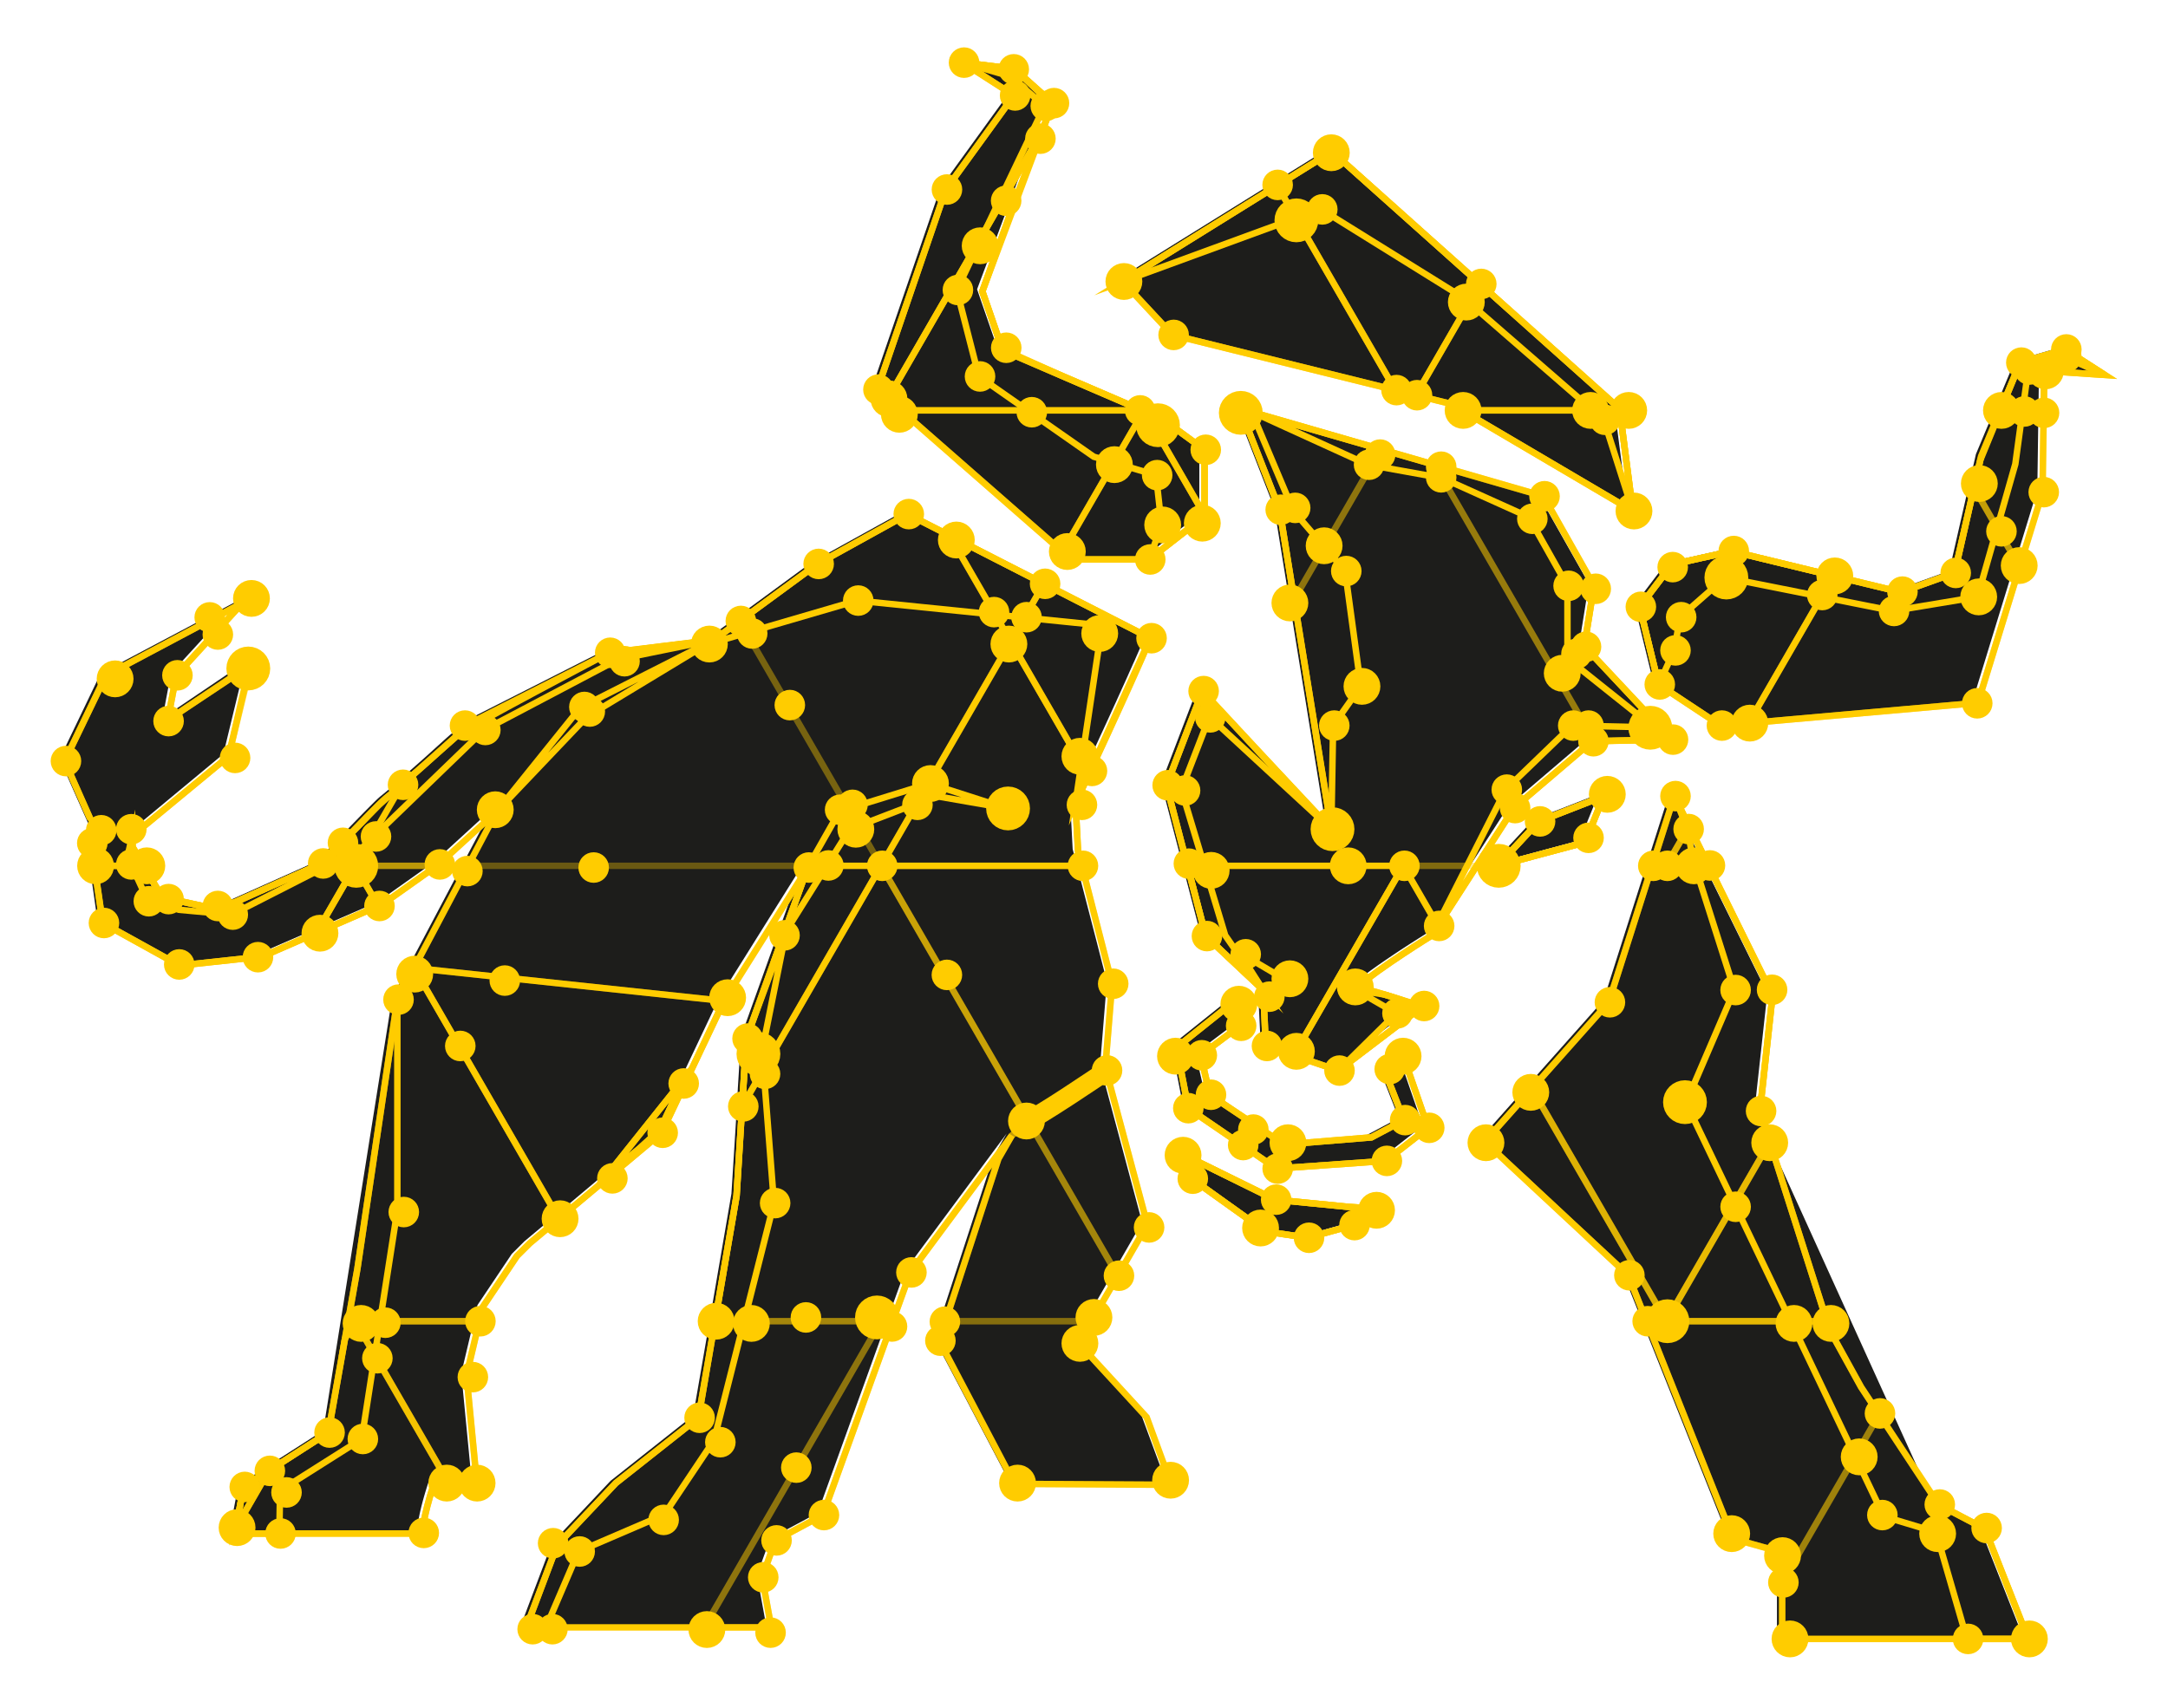 <svg id="Layer_1" data-name="Layer 1" xmlns="http://www.w3.org/2000/svg" viewBox="0 0 670.67 528.45"><defs><style>.cls-1{fill:#1d1d1b;}.cls-2{fill:none;stroke-width:2px;}.cls-2,.cls-20{stroke:#fc0;stroke-miterlimit:10;}.cls-3{opacity:0.25;}.cls-4{opacity:0.1;}.cls-5{opacity:0.72;}.cls-6{opacity:0.7;}.cls-7{opacity:0.8;}.cls-8{opacity:0.33;}.cls-9{opacity:0.6;}.cls-10{opacity:0.9;}.cls-11{opacity:0.5;}.cls-12{opacity:0.2;}.cls-13{opacity:0.4;}.cls-14{opacity:0.34;}.cls-15{opacity:0.43;}.cls-16{opacity:0.75;}.cls-17{opacity:0.54;}.cls-18{opacity:0.44;}.cls-19{opacity:0.35;}.cls-20{fill:#fc0;stroke-width:6px;}</style></defs><polygon class="cls-1" points="271.16 121.14 273.01 122.76 273.01 122.76 273.01 122.76 273.01 122.76 277.11 126.35 277.11 126.35 327.05 170.07 327.05 170.07 327.15 170.16 329.79 172.47 353.84 172.47 353.84 172.47 353.84 172.47 371.01 159.11 371.01 158.77 371.01 158.77 371.01 138.53 357.94 129.02 353.87 127.26 352.18 126.54 352.18 126.54 351.74 126.35 351.74 126.35 327.3 115.83 308.43 107.37 302.26 89.52 302.27 89.48 323.86 31.79 324.06 31.27 312.18 20.67 296.24 18.74 312.04 28.89 300.13 45.34 290.96 58.01 281.02 87.01 269.76 119.91 271.16 121.14"/><path class="cls-1" d="M353.09,437.87l-8.22-8.95L332.08,415l2.3-4,1.66-2.88h0l6.85-11.86,10.42-18.05-13-48.58,2.1-25.93-3.24-12.64L333,267.26h0l-1.17-4.55-.39-7.47-.39-7.41s3.24-6.91,7.37-15.86l.11-.23c.19-.42.39-.84.59-1.26v0c.19-.41.38-.83.58-1.25.07-.16.15-.32.22-.49s.2-.42.29-.63l.33-.72v0c.29-.61.57-1.23.86-1.85l.16-.36.36-.79c.08-.16.16-.33.23-.49l1.23-2.69.16-.35c.44-1,.89-1.94,1.32-2.9l.08-.17.44-.95.11-.26.82-1.81.07-.14.39-.87.15-.34,1.21-2.67.18-.4.33-.73.24-.53c.16-.38.33-.75.49-1.12l.24-.53c.1-.21.19-.42.28-.63l.27-.6c.08-.18.15-.35.23-.52.16-.35.31-.7.46-1l.17-.38c.11-.27.23-.53.34-.79l.15-.34c.32-.73.63-1.43.92-2.11l.11-.25c.13-.3.26-.61.39-.9l0-.09c.14-.34.29-.67.42-1l0-.07c.13-.29.25-.58.37-.86l.05-.12c.12-.3.25-.59.36-.87l-24.41-12.48L321.32,180h0l-29.2-14.94h0l-13-6.63-27.88,15.42L240.12,182l-20.9,15.33h0l-32.44,4-42.05,21.31-4.63,4.09a6.62,6.62,0,0,0-.75.54c-1.16,1-4.38,3.93-8.08,7.27L120,244.49c-.89.76-1.67,1.4-2.3,1.9l-.09.07-.21.18-.17.16L117,247l-.21.19-.3.29-.22.21-.42.41-.18.18-1.49,1.48-.09.1-.79.79-.06.06c-5.91,6-15.28,15.81-15.28,15.81L66,280.8l-6-1.31-5.35-1.16L48.53,277l-4.4-7.69-4.75-7.89h0l0-3.44L69.1,233.31v0L76,204.8,50.34,222.14l-.06,0,2.62-13.87L55.05,206,66,194.06h0l2-2.22,5-5.44-.06-.21h0l-6.34,3.37-2.46,1.3h0L36.35,205.58l-5.21,2.76h0L18.42,234.85l2,4.48c2.7,6.11,7.23,16.32,7.31,16.37l-1.14,4.55,2.27,15.49L30.17,285h0l4.59,2.54L53.93,298.1,71,296.26l8.43-.91,21-9.12,15-6.54h0l.54-.23.88-.38,17.26-12.24,18-16.45-16.34,30.93-9.27,17.54h0l-4.77,9-.41.78h0L100,442.61h0l-3.87,2.49L81.5,454.47h0l-7.76,5h0L71.35,472h0L71,473.86h58s.13-4.84,3.47-15h13.5l-3.27-33.93,1.08-4.56,3.92-16.54h0l10.63-15.86.73-.72,3.15-3.15,9.09-7.61h0L203,349.86l10.89-23,8.4-17.75L238,284l10.19-16.24-2.13,5.95-5.38,15h0l-2.86,8-8.57,23.94h0l-1,16.06L228,341.7h0l-1.45,23.2-.28,4.43-6.67,38.84h0L214.43,438l-10.3,8.14-15.25,12.06-9.43,10-8.69,9.2-5.84,15.48-3.76,10H237l-2.83-15.48,2.88-8,1.23-3.41,14.67-7.85,21.62-60h0l4.33-12,1.11-3.08,2.89-3.89,28.53-38.46-.08.13-4.07,7.08-16.35,50.24h0l-1.34,4.14-.62,1.88,6.67,12.68,16.64,31.63h0l48.52.29h0Z"/><polygon class="cls-1" points="461.65 267.26 488.7 260.01 494.5 245.69 474.43 253.52 461.65 267.26"/><polygon class="cls-1" points="431.73 323.95 431.73 323.95 426.29 329.6 426.29 329.61 426.29 329.61 428.09 334.21 432.69 345.95 422.62 351.29 401.26 353.03 395.63 353.49 389.75 349.55 386.3 347.24 386.3 347.24 372.64 338.09 371.13 331.61 369.8 325.88 381.96 316.76 380.86 311.46 380.36 309.08 380.36 309.08 380.36 309.08 370.83 316.7 362.34 323.49 364.13 332.7 366 342.31 376.22 349.3 382.59 353.66 382.59 353.66 388.27 357.54 393.26 360.95 396.89 360.7 427.04 358.56 440.14 348.33 431.73 323.95 431.73 323.95"/><polygon class="cls-1" points="392.8 370.55 363.83 356.28 367.01 364.07 389.85 380.39 402.95 382.36 417.03 378.43 424.59 373.38 415.53 372.79 392.8 370.55"/><path class="cls-1" d="M443.21,285.86h0l7-10.91,16.46-25.55,16.67-14.23,7.56-6.46,14-.29,10.62-.21h0L498,209.45l-9.48-10.11,2.17-13.53.83-5.16h0l-15.66-27.74-19.14-5.53-14.46-4.17h0l-31.07-9-2.87-.83-24.42-7.05h0l-1.9-.55.21.55h0L393,154.07l1.18,3,5.71,35.24,10.31,63.61-39.81-42.67-.05-.06h0l-11.13,29.13,10.4,39.92,1.76,6.76h0l.26.24,17.5,16.45L390,323h0l6.38,2.17,2.26.77h0l13.78,4.68,8.75-6.66,17.07-13h0l-.15-.06.29-.22-10.26-3.17-1.39-.43h0a74.6,74.6,0,0,0-8.6-2.19c7.17-6.23,23.26-16.13,23.26-16.13h0l.15-.22,1.73-2.69Zm-33-29.93Z"/><polygon class="cls-1" points="649.49 115.37 649.49 115.37 649.49 115.37 640.19 109.39 637.23 107.5 637.23 107.5 637.23 107.5 623.32 111.56 617.16 126.35 617.16 126.35 615.39 130.6 611.25 140.53 603.01 176.63 586.39 182.6 534.09 169.91 523.15 172.35 515.55 174.04 515.55 174.04 515.55 174.04 511.31 179.62 505.61 187.13 511.47 211.15 523.89 219.37 530.69 223.87 576.9 219.78 610.24 216.83 610.24 216.83 610.24 216.83 614.89 201.66 623.14 174.77 623.14 174.77 626.14 165 630.24 151.65 630.6 126.35 630.6 126.35 630.74 116.22 630.77 114.13 649.49 115.37"/><polygon class="cls-1" points="345.69 86.46 345.69 86.46 361.07 102.99 447.19 124.32 503.49 157.48 501.14 139.32 499.46 126.35 499.46 126.35 499.46 126.35 499.46 126.35 499.4 125.9 499.39 125.8 499.39 125.8 499.39 125.8 456.6 87.54 456.24 87.22 456.24 87.22 410.42 46.25 410.42 46.25 410.42 46.25 407.36 48.15 345.69 86.46 345.69 86.46 345.69 86.46 345.69 86.46"/><polygon class="cls-1" points="604.82 468.44 598.09 464.9 598.08 464.89 542.81 343.14 542.81 343.13 546.72 307.33 539.26 292.2 526.96 267.26 524.02 261.3 516.32 245.69 516.32 245.69 516.32 245.69 516.32 245.69 516.32 245.69 516.32 245.69 512.99 256.18 496.04 309.48 457.68 352.63 457.68 352.63 457.68 352.63 472.53 366.46 502.06 393.95 522.85 446.14 534.53 475.48 546.05 478.7 549.7 479.72 549.7 506.47 549.7 506.47 606.84 506.47 625.8 506.47 625.81 506.47 612.4 472.43 604.82 468.44"/><polygon class="cls-2" points="624.94 112.2 612.87 141.17 604.64 177.27 588.01 183.24 535.71 170.55 517.17 174.68 507.24 187.76 513.09 211.78 532.32 224.51 611.86 217.47 631.86 152.28 632.39 114.76 651.11 116.01 638.85 108.13 624.94 112.2"/><polygon class="cls-2" points="372.63 159.75 355.46 173.11 331.41 173.11 271.38 120.55 292.58 58.64 313.67 29.53 297.87 19.38 313.8 21.3 325.69 31.91 314.24 61.36 303.88 90.15 310.19 108.41 359.57 129.65 372.63 139.17 372.63 159.75"/><path class="cls-2" d="M468.33,250,443,289.41s-16.09,9.9-23.25,16.13c6.89,1.17,20.12,6.07,20.12,6.07L414,331.26l-22.42-7.62-.81-17.3L373,289.64,360.85,243,372,213.84l17.58,19,22.28,23.7-16-98.85-12.26-31.28,93.86,27.11,15.66,27.74-3,18.68,27.08,28.88-24.61.5Z"/><polygon class="cls-2" points="434.31 346.59 424.24 351.93 397.26 354.13 374.26 338.73 371.42 326.52 383.58 317.4 381.98 309.72 363.96 324.13 367.62 342.95 394.88 361.59 428.67 359.2 441.77 348.97 433.35 324.59 427.91 330.24 434.31 346.59"/><polygon class="cls-2" points="394.42 371.19 417.15 373.43 426.21 374.02 418.66 379.07 404.57 382.99 391.47 381.03 368.63 364.71 365.45 356.92 394.42 371.19"/><polygon class="cls-2" points="362.7 103.63 347.31 87.1 412.04 46.88 501.01 126.44 505.11 158.11 448.81 124.96 362.7 103.63"/><polygon class="cls-2" points="496.13 246.33 490.32 260.65 463.27 267.9 476.05 254.16 496.13 246.33"/><path class="cls-2" d="M354.93,378.9l-13-48.58,2.1-25.93-10.53-41.05-.78-14.87s17.6-37.55,23.16-51l-75.09-38.4-27.89,15.42-32,23.5-32.45,4S143.67,225.54,141,227.91,124.23,243.2,119.35,247c-2.33,1.88-19.73,20.14-19.73,20.14l-32,14.26-17.5-3.79L41,262.05l-.05-3.44L70.72,234l6.49-28L51.9,222.82,54.52,209,74.6,187l-.06-.21L32.77,209,20,235.49s9.16,20.77,9.29,20.85l-1.15,4.55,3.62,24.7,23.76,13.15L81.07,296l37.37-16.28,17.26-12.24,18-16.44L122.92,309.3l-12.37,83.34-9,50.62L75.36,460.09l-2.73,14.4h58s.12-4.83,3.46-15h13.5l-3.27-33.93,5-21.11,10.63-15.86,3.89-3.87,40.83-34.21,19.3-40.78,25.9-41.29-19,52.92-3,48.62-11.8,68.71-25.55,20.2-18.12,19.18-9.6,25.48h75.79l-2.83-15.49,4.12-11.42,14.66-7.84,27.06-75.08L313,351.35l-4.15,7.21-18.31,56.27,23.31,44.31,48.52.28-7.66-20.91-21-22.85Z"/><polygon class="cls-2" points="627.43 507.11 614.02 473.07 599.71 465.54 575.71 429.17 566.06 411.66 544.43 343.77 548.34 307.97 517.94 246.33 497.67 310.12 459.3 353.26 503.69 394.59 536.15 476.12 551.32 480.36 551.32 507.11 627.43 507.11"/><polygon class="cls-2" points="434.31 346.59 424.24 351.93 397.26 354.13 374.26 338.73 371.42 326.52 383.58 317.4 381.98 309.72 363.96 324.13 367.62 342.95 394.88 361.59 428.67 359.2 441.77 348.97 433.35 324.59 427.91 330.24 434.31 346.59"/><polygon class="cls-2" points="496.13 246.33 490.32 260.65 463.27 267.9 476.05 254.16 496.13 246.33"/><polygon class="cls-2" points="496.13 246.33 490.32 260.65 463.27 267.9 476.05 254.16 496.13 246.33"/><polygon class="cls-2" points="394.42 371.19 417.15 373.43 426.21 374.02 418.66 379.07 404.57 382.99 391.47 381.03 368.63 364.71 365.45 356.92 394.42 371.19"/><g class="cls-3"><polygon class="cls-2" points="371.42 326.52 383.58 317.4 381.98 309.72 363.96 324.13 367.62 342.95 384.21 354.3 387.92 347.88 374.26 338.73 371.42 326.52"/></g><g class="cls-4"><polygon class="cls-2" points="394.88 361.59 428.67 359.2 441.77 348.97 433.35 324.59 427.91 330.24 434.31 346.59 424.24 351.93 397.26 354.13 387.92 347.88 384.21 354.3 394.88 361.59"/></g><g class="cls-5"><polygon class="cls-2" points="394.42 371.19 417.15 373.43 426.21 374.02 418.66 379.07 404.57 382.99 391.47 381.03 368.63 364.71 365.45 356.92 394.42 371.19"/></g><g class="cls-6"><polygon class="cls-2" points="148.25 408.81 149.29 404.44 159.92 388.58 163.81 384.71 172.89 377.1 128.09 299.5 122.92 309.3 110.55 392.64 107.69 408.81 109.85 408.81 148.25 408.81"/></g><polygon class="cls-2" points="97.85 288.68 117.02 280.33 109.85 267.9 97.85 288.68"/><g class="cls-7"><path class="cls-2" d="M41,262.05l-.05-3.44L70.72,234l6.92-28.51L51.9,222.82,54.52,209,67.58,194.7l-1.84-3.2L32.77,209,20,235.49s9.16,20.77,9.29,20.85l-1.15,4.55,1,7H44.43Z"/></g><path class="cls-2" d="M98,267.9h11.88l-4.11-7.12c-3.42,3.55-6.12,6.39-6.12,6.39Z"/><g class="cls-8"><polygon class="cls-2" points="318.14 346.84 313 351.35 308.85 358.56 292.5 408.81 337.66 408.81 345.79 394.73 318.14 346.84"/></g><g class="cls-9"><polygon class="cls-2" points="272.56 267.9 229.58 342.34 227.85 369.97 221.18 408.81 272.56 408.81 276.14 408.81 281.58 393.71 313 351.35 318.14 346.84 272.56 267.9"/></g><path class="cls-2" d="M333.48,263.34l-.78-14.87s1.58-3.37,3.94-8.45l-24-41.56L272.56,267.9h62.09Z"/><g class="cls-6"><polygon class="cls-2" points="135.1 267.9 109.85 267.9 117.02 280.33 118.44 279.71 135.1 267.9"/></g><polygon class="cls-2" points="128.09 299.5 172.89 377.1 204.64 350.5 223.94 309.72 128.09 299.5"/><polygon class="cls-2" points="250.03 267.9 230.89 321.35 229.58 342.34 272.56 267.9 250.03 267.9"/><path class="cls-2" d="M124.32,242.83c-2,1.76-3.77,3.25-5,4.2-1.41,1.14-8.36,8.29-13.61,13.75l4.11,7.12Z"/><polygon class="cls-2" points="74.6 187.04 74.54 186.83 65.74 191.5 67.58 194.7 74.6 187.04"/><polygon class="cls-2" points="97.97 267.9 67.65 281.44 50.15 277.64 44.43 267.9 29.21 267.9 31.8 285.59 55.56 298.74 81.06 295.99 97.85 288.68 109.85 267.9 97.97 267.9"/><g class="cls-10"><path class="cls-2" d="M106.73,414.21l-5.15,29.05L83.12,455.11,73,472.68l-.34,1.81h58s.13-4.83,3.47-15h5l-29.25-50.67Z"/></g><g class="cls-11"><polygon class="cls-2" points="217.87 503.54 238.57 503.54 235.75 488.06 239.85 476.63 254.52 468.79 276.14 408.81 272.56 408.81 217.87 503.54"/></g><g class="cls-11"><polygon class="cls-2" points="144.28 425.55 148.25 408.81 109.85 408.81 139.1 459.48 147.55 459.48 144.28 425.55"/></g><g class="cls-9"><polygon class="cls-2" points="107.69 408.81 106.73 414.21 109.85 408.81 107.69 408.81"/></g><g class="cls-10"><polygon class="cls-2" points="75.36 460.09 72.97 472.68 83.12 455.11 75.36 460.09"/></g><g class="cls-12"><polygon class="cls-2" points="290.54 414.83 313.85 459.14 362.37 459.43 354.71 438.5 333.7 415.66 337.66 408.81 292.5 408.81 290.54 414.83"/></g><g class="cls-9"><path class="cls-2" d="M336.64,240c5.52-11.88,15.33-33.13,19.22-42.55l-32.92-16.83-10.29,17.82Z"/></g><g class="cls-13"><polygon class="cls-2" points="341.91 330.32 344.01 304.39 334.65 267.9 272.56 267.9 345.79 394.73 354.93 378.9 341.91 330.32"/></g><g class="cls-13"><polygon class="cls-2" points="312.65 198.46 293.74 165.7 280.77 159.07 252.88 174.49 228.82 192.14 272.56 267.9 312.65 198.46"/></g><polygon class="cls-2" points="322.94 180.64 293.74 165.7 312.65 198.46 322.94 180.64"/><g class="cls-14"><polygon class="cls-2" points="144.79 267.9 128.09 299.5 223.94 309.72 250.17 267.9 144.79 267.9"/></g><g class="cls-11"><polygon class="cls-2" points="394.42 371.19 392.17 376.72 391.47 381.03 368.63 364.71 365.45 356.92 394.42 371.19"/></g><g class="cls-3"><polygon class="cls-2" points="551.32 507.11 627.43 507.11 614.02 473.07 599.71 465.54 581.32 437.67 551.32 489.63 551.32 507.11"/></g><g class="cls-15"><polygon class="cls-2" points="509.35 408.81 536.15 476.12 551.32 480.36 551.32 489.63 581.32 437.67 575.71 429.17 566.06 411.66 565.15 408.81 515.45 408.81 509.35 408.81"/></g><g class="cls-6"><polygon class="cls-2" points="473.9 336.84 459.3 353.26 503.69 394.59 509.35 408.81 515.45 408.81 473.9 336.84"/></g><g class="cls-7"><polygon class="cls-2" points="565.15 408.81 547.48 353.34 515.45 408.81 565.15 408.81"/></g><g class="cls-11"><polygon class="cls-2" points="511.08 267.9 497.67 310.12 473.9 336.84 515.45 408.81 547.48 353.34 544.43 343.77 548.34 307.97 528.58 267.9 515.45 267.9 511.08 267.9"/></g><g class="cls-16"><polygon class="cls-2" points="528.58 267.9 522.53 255.64 515.45 267.9 528.58 267.9"/></g><g class="cls-11"><polygon class="cls-2" points="511.08 267.9 515.45 267.9 522.53 255.64 517.94 246.33 511.08 267.9"/></g><path class="cls-2" d="M400.22,326.57,414,331.26l25.82-19.65s-13.23-4.9-20.12-6.07c7.16-6.23,23.25-16.13,23.25-16.13l1.88-2.91L434.1,267.9Z"/><g class="cls-17"><polygon class="cls-2" points="517.17 228.85 490.09 199.97 493.09 181.29 477.43 153.55 443.83 143.84 493.19 229.33 517.17 228.85"/></g><polygon class="cls-2" points="367.35 267.9 373.01 289.64 390.77 306.34 391.58 323.64 400.22 326.57 434.1 267.9 367.35 267.9"/><g class="cls-11"><polyline class="cls-2" points="416.39 267.9 411.84 256.57 389.56 232.87 371.98 213.84 360.85 242.97 367.35 267.9"/></g><g class="cls-11"><polygon class="cls-2" points="400.32 185.48 427.14 139.03 385.47 126.98 383.78 126.98 395.83 157.72 400.32 185.48"/></g><g class="cls-18"><polygon class="cls-2" points="434.1 267.9 444.83 286.5 456.82 267.9 434.1 267.9"/></g><polygon class="cls-2" points="535.71 170.55 517.17 174.68 507.24 187.76 513.09 211.78 532.32 224.51 540.94 223.75 567.24 178.2 535.71 170.55"/><g class="cls-19"><polygon class="cls-2" points="632.22 126.98 618.78 126.98 612.87 141.17 610.64 150.95 624.77 175.41 631.86 152.28 632.22 126.98"/></g><g class="cls-9"><polygon class="cls-2" points="604.64 177.27 588.01 183.24 567.24 178.2 540.94 223.75 611.86 217.47 624.77 175.41 610.64 150.95 604.64 177.27"/></g><polygon class="cls-2" points="632.39 114.76 651.11 116.01 638.85 108.13 624.94 112.2 618.78 126.98 632.22 126.98 632.39 114.76"/><polygon class="cls-2" points="501.08 126.98 452.25 126.98 505.11 158.11 501.08 126.98"/><g class="cls-16"><polygon class="cls-2" points="448.81 124.96 452.24 126.98 501.08 126.98 501.01 126.44 457.86 87.86 437.99 122.28 448.81 124.96"/></g><polygon class="cls-2" points="395.1 57.41 431.65 120.71 437.99 122.28 457.86 87.86 412.04 46.88 395.1 57.41"/><g class="cls-16"><polygon class="cls-2" points="347.31 87.1 362.7 103.63 431.65 120.71 395.1 57.41 347.31 87.1"/></g><g class="cls-16"><polygon class="cls-2" points="359.57 129.65 354.1 127.3 372.63 159.41 372.63 139.17 359.57 129.65"/></g><polygon class="cls-2" points="355.46 173.11 372.63 159.75 372.54 159.24 354.1 127.3 353.81 127.17 328.67 170.71 331.41 173.11 355.46 173.11"/><g class="cls-9"><polygon class="cls-2" points="353.36 126.98 278.73 126.98 328.67 170.71 353.81 127.17 353.36 126.98"/></g><polygon class="cls-2" points="310.19 108.41 303.88 90.16 314.24 61.36 322.05 41.27 274.63 123.4 278.73 126.99 353.36 126.99 310.19 108.41"/><polygon class="cls-2" points="325.69 31.91 313.8 21.3 297.87 19.38 313.67 29.53 292.58 58.64 271.38 120.55 274.63 123.4 322.05 41.27 325.69 31.91"/><polygon class="cls-2" points="408.55 64.68 452.64 92.08 496.13 129.9 505.11 158.11 501.01 126.44 412.04 46.88 347.31 87.1 408.55 64.68"/><polygon class="cls-2" points="355.46 173.11 359.32 162.43 357.61 147.02 338.34 141.31 302.81 116.48 295.96 89.73 323.14 32.79 312.44 23.59 297.87 19.38 313.8 21.3 325.5 32.4 303.88 90.15 310.06 108 328.95 116.48 359.57 129.65 372.63 139.17 372.63 159.75 355.46 173.11"/><polygon class="cls-2" points="513.09 211.78 517.94 201.24 519.71 190.97 533.69 178.7 585.56 189.04 611.74 184.69 623.44 143.59 627.43 114.34 638.85 110.49 651.11 116.01 638.85 108.13 624.74 112.69 612.61 142.35 604.64 177.27 588.01 183.24 535.71 170.55 517.17 174.68 507.24 187.76 513.09 211.78"/><polyline class="cls-2" points="599.71 465.54 614.02 473.07 627.43 507.11 608.46 507.11 598.9 474.07 582.77 469.22 556.23 413.57 521.56 341.22 536.54 306.34 523.7 265.93 522.02 256.53 517.94 246.33 548.34 307.97 544.43 343.77"/><polygon class="cls-2" points="40.94 258.61 39.43 265.02 45.53 278.3 55.38 281.51 71.65 283 111.89 262.46 149.77 225.86 191.2 204.02 220.85 197.99 188.4 201.97 146.35 223.29 117.03 249.22 99.61 267.17 67.65 281.44 56.28 278.97 50.15 277.64 45.75 269.95 40.99 262.05 40.94 258.61"/><polygon class="cls-2" points="332.7 248.47 340.91 193.53 265.14 185.83 219.09 199.28 252.88 174.49 280.76 159.07 355.86 197.47 332.7 248.47"/><polygon class="cls-2" points="168.89 503.54 178.95 480.06 205.49 468.65 220.85 445.68 239.43 372.26 235.75 325.1 243.2 288.02 230.89 321.35 227.85 369.97 216.05 438.68 190.5 458.88 172.38 478.06 162.78 503.54 168.89 503.54"/><polyline class="cls-2" points="122.92 309.3 122.92 374.47 111.89 445.25 86.63 461.23 86.42 474.49 72.63 474.49 75.36 460.09 101.58 443.26"/><polyline class="cls-2" points="442.95 143.59 387.74 127.64 423.15 143.79 446.22 147.94 472.9 159.96 484.89 181.26 484.89 203.77 511.57 225.07 486.31 224.51 465.77 244.33 442.95 289.41 468.33 250.04 492.56 229.35 517.17 228.85 490.09 199.97 493.09 181.29"/><polygon class="cls-2" points="390.77 306.34 373.01 289.64 360.85 242.97 371.98 213.84 411.84 256.57 395.83 157.72 383.57 126.44 387.21 127.49 400.13 158.11 416.11 176.7 420.96 212.37 412.4 224.51 411.84 256.57 374.16 221.79 365.45 244.34 379.01 289.41 390.77 306.34"/><polygon class="cls-2" points="242.33 289.41 249.84 268.43 259.72 251.03 287.48 242.44 311.48 250.15 289.54 246.33 262.88 256.57 242.33 289.41"/><polygon class="cls-2" points="153.71 251.03 179.52 218.94 220.85 197.99 181.52 221.79 153.71 251.03"/><polygon class="cls-2" points="484.89 201.24 483.83 208.69 487.31 202.31 484.89 201.24"/><polygon class="cls-2" points="431.95 313.54 414 331.26 439.96 311.34 428.29 307.73 419.46 306.34 431.95 313.54"/><polygon class="cls-2" points="398.7 303.77 383.36 294.71 390.77 306.34 398.7 303.77"/><polygon class="cls-2" points="211.7 333.62 204.14 349.59 197.77 355.39 187.44 364.04 211.7 333.62"/><polygon class="cls-2" points="211.7 333.62 204.14 349.59 197.77 355.39 187.44 364.04 211.7 333.62"/><circle class="cls-20" cx="383.84" cy="127.74" r="3.78"/><circle class="cls-20" cx="524.01" cy="267.9" r="2.7"/><circle class="cls-20" cx="412.21" cy="256.57" r="3.78"/><circle class="cls-20" cx="534.05" cy="178.7" r="3.78"/><circle class="cls-20" cx="510.52" cy="225.18" r="3.78"/><circle class="cls-20" cx="401.04" cy="68.18" r="3.78"/><circle class="cls-20" cx="311.84" cy="250.15" r="3.78"/><circle class="cls-20" cx="521.25" cy="341.03" r="3.78"/><circle class="cls-20" cx="110.21" cy="267.9" r="3.78"/><circle class="cls-20" cx="76.81" cy="206.84" r="3.78"/><circle class="cls-20" cx="358.22" cy="131.57" r="3.78"/><circle class="cls-20" cx="515.82" cy="408.81" r="3.78"/><circle class="cls-20" cx="271.29" cy="407.64" r="3.78"/><circle class="cls-20" cx="463.63" cy="267.9" r="3.78"/><circle class="cls-20" cx="575.14" cy="450.78" r="2.7"/><circle class="cls-20" cx="473.55" cy="337.99" r="2.7"/><circle class="cls-20" cx="459.68" cy="353.58" r="2.7"/><circle class="cls-20" cx="425.83" cy="374.48" r="2.7"/><circle class="cls-20" cx="398.43" cy="353.58" r="2.7"/><circle class="cls-20" cx="389.96" cy="379.97" r="2.7"/><circle class="cls-20" cx="365.98" cy="357.45" r="2.7"/><circle class="cls-20" cx="434.04" cy="326.8" r="2.7"/><circle class="cls-20" cx="383.23" cy="310.72" r="2.7"/><circle class="cls-20" cx="417.07" cy="267.9" r="2.7"/><circle class="cls-20" cx="419.26" cy="305.37" r="2.7"/><circle class="cls-20" cx="399.03" cy="302.85" r="2.7"/><circle class="cls-20" cx="317.54" cy="346.86" r="2.7"/><circle class="cls-20" cx="232.44" cy="409.49" r="2.7"/><circle class="cls-20" cx="221.54" cy="408.81" r="2.7"/><circle class="cls-20" cx="218.67" cy="504.21" r="2.7"/><circle class="cls-20" cx="147.59" cy="458.9" r="2.7"/><circle class="cls-20" cx="138.2" cy="458.9" r="2.7"/><circle class="cls-20" cx="73.34" cy="472.68" r="2.7"/><circle class="cls-20" cx="111.7" cy="409.49" r="2.7"/><circle class="cls-20" cx="128.29" cy="301.41" r="2.7"/><circle class="cls-20" cx="98.98" cy="288.75" r="2.7"/><circle class="cls-20" cx="45.42" cy="267.9" r="2.7"/><circle class="cls-20" cx="29.57" cy="267.9" r="2.7"/><circle class="cls-20" cx="77.79" cy="185.16" r="2.7"/><circle class="cls-20" cx="35.61" cy="210.05" r="2.7"/><circle class="cls-20" cx="219.45" cy="199.28" r="2.7"/><circle class="cls-20" cx="153.21" cy="250.55" r="2.7"/><circle class="cls-20" cx="312.1" cy="199.28" r="2.7"/><circle class="cls-20" cx="340.2" cy="196.01" r="2.7"/><circle class="cls-20" cx="409.62" cy="168.87" r="2.7"/><circle class="cls-20" cx="399.03" cy="186.56" r="2.7"/><circle class="cls-20" cx="421.32" cy="212.37" r="2.7"/><circle class="cls-20" cx="374.68" cy="269.31" r="2.7"/><circle class="cls-20" cx="401.04" cy="325.3" r="2.7"/><circle class="cls-20" cx="497.22" cy="245.78" r="2.7"/><circle class="cls-20" cx="541.31" cy="223.75" r="2.7"/><circle class="cls-20" cx="567.6" cy="178.2" r="2.7"/><circle class="cls-20" cx="505.47" cy="158.11" r="2.7"/><circle class="cls-20" cx="503.84" cy="126.99" r="2.7"/><circle class="cls-20" cx="492.04" cy="126.99" r="2.7"/><circle class="cls-20" cx="452.61" cy="126.99" r="2.7"/><circle class="cls-20" cx="453.61" cy="93.47" r="2.7"/><circle class="cls-20" cx="347.68" cy="87.1" r="2.7"/><circle class="cls-20" cx="303.21" cy="76.05" r="2.7"/><circle class="cls-20" cx="275" cy="123.4" r="2.7"/><circle class="cls-20" cx="278.22" cy="128.19" r="2.7"/><circle class="cls-20" cx="344.74" cy="143.77" r="2.7"/><circle class="cls-20" cx="359.68" cy="162.43" r="2.7"/><circle class="cls-20" cx="330.18" cy="170.65" r="2.7"/><circle class="cls-20" cx="371.93" cy="161.88" r="2.7"/><circle class="cls-20" cx="411.84" cy="47.26" r="2.7"/><circle class="cls-20" cx="624.64" cy="175" r="2.7"/><circle class="cls-20" cx="619.15" cy="126.99" r="2.7"/><circle class="cls-20" cx="612.31" cy="149.61" r="2.7"/><circle class="cls-20" cx="632.75" cy="114.76" r="2.7"/><circle class="cls-20" cx="612.11" cy="184.69" r="2.7"/><circle class="cls-20" cx="483.28" cy="208.32" r="2.7"/><circle class="cls-20" cx="334.07" cy="234.01" r="2.7"/><circle class="cls-20" cx="295.84" cy="167.09" r="2.7"/><circle class="cls-20" cx="287.84" cy="242.44" r="2.7"/><circle class="cls-20" cx="264.75" cy="256.58" r="2.7"/><circle class="cls-20" cx="225.09" cy="308.71" r="2.7"/><circle class="cls-20" cx="173.26" cy="377.1" r="2.7"/><circle class="cls-20" cx="547.46" cy="353.58" r="2.7"/><circle class="cls-20" cx="566.4" cy="409.49" r="2.7"/><circle class="cls-20" cx="554.97" cy="409.49" r="2.7"/><circle class="cls-20" cx="551.43" cy="481.34" r="2.7"/><circle class="cls-20" cx="535.7" cy="474.54" r="2.7"/><circle class="cls-20" cx="599.41" cy="474.54" r="2.7"/><circle class="cls-20" cx="627.79" cy="507.11" r="2.7"/><circle class="cls-20" cx="553.74" cy="507.11" r="2.7"/><circle class="cls-20" cx="362.12" cy="458.01" r="2.7"/><circle class="cls-20" cx="314.78" cy="458.9" r="2.7"/><circle class="cls-20" cx="334.07" cy="415.66" r="2.7"/><circle class="cls-20" cx="338.41" cy="407.64" r="2.7"/><circle class="cls-20" cx="363.64" cy="326.8" r="2.7"/><circle class="cls-20" cx="548.19" cy="306.26" r="1.73"/><circle class="cls-20" cx="536.91" cy="306.34" r="1.73"/><circle class="cls-20" cx="551.69" cy="489.63" r="1.73"/><circle class="cls-20" cx="582.31" cy="468.79" r="1.73"/><circle class="cls-20" cx="600.07" cy="465.53" r="1.73"/><circle class="cls-20" cx="581.57" cy="437.34" r="1.73"/><circle class="cls-20" cx="509.71" cy="408.81" r="1.73"/><circle class="cls-20" cx="504.05" cy="394.59" r="1.73"/><circle class="cls-20" cx="536.91" cy="373.4" r="1.73"/><circle class="cls-20" cx="544.79" cy="343.77" r="1.73"/><circle class="cls-20" cx="515.82" cy="267.9" r="1.73"/><circle class="cls-20" cx="522.38" cy="256.53" r="1.73"/><circle class="cls-20" cx="518.31" cy="246.33" r="1.73"/><circle class="cls-20" cx="491.41" cy="259.24" r="1.73"/><circle class="cls-20" cx="476.42" cy="254.16" r="1.73"/><circle class="cls-20" cx="563.71" cy="184.11" r="1.73"/><circle class="cls-20" cx="520.07" cy="190.97" r="1.73"/><circle class="cls-20" cx="518.31" cy="201.24" r="1.73"/><circle class="cls-20" cx="513.45" cy="211.78" r="1.73"/><circle class="cls-20" cx="532.68" cy="224.51" r="1.73"/><circle class="cls-20" cx="507.6" cy="187.76" r="1.73"/><circle class="cls-20" cx="517.45" cy="175.48" r="1.73"/><circle class="cls-20" cx="490.63" cy="200.12" r="1.73"/><circle class="cls-20" cx="493.64" cy="182.18" r="1.73"/><circle class="cls-20" cx="477.8" cy="153.55" r="1.73"/><circle class="cls-20" cx="445.83" cy="144.41" r="1.73"/><circle class="cls-20" cx="496.49" cy="129.89" r="1.73"/><circle class="cls-20" cx="438.35" cy="122.28" r="1.73"/><circle class="cls-20" cx="432.01" cy="120.71" r="1.73"/><circle class="cls-20" cx="458.23" cy="87.86" r="1.73"/><circle class="cls-20" cx="409.05" cy="64.79" r="1.73"/><circle class="cls-20" cx="363.06" cy="103.63" r="1.73"/><circle class="cls-20" cx="395.24" cy="57.21" r="1.73"/><circle class="cls-20" cx="352.71" cy="126.99" r="1.73"/><circle class="cls-20" cx="319.19" cy="127.55" r="1.73"/><circle class="cls-20" cx="357.97" cy="147.02" r="1.73"/><circle class="cls-20" cx="373" cy="139.17" r="1.73"/><circle class="cls-20" cx="355.83" cy="173.11" r="1.73"/><circle class="cls-20" cx="311.28" cy="107.6" r="1.73"/><circle class="cls-20" cx="311.25" cy="62.11" r="1.73"/><circle class="cls-20" cx="313.6" cy="21.45" r="1.73"/><circle class="cls-20" cx="321.85" cy="42.9" r="1.73"/><circle class="cls-20" cx="314.03" cy="29.53" r="1.73"/><circle class="cls-20" cx="292.94" cy="58.64" r="1.73"/><circle class="cls-20" cx="298.23" cy="19.38" r="1.73"/><circle class="cls-20" cx="323.51" cy="32.79" r="1.73"/><circle class="cls-20" cx="326.05" cy="31.91" r="1.73"/><circle class="cls-20" cx="296.33" cy="89.73" r="1.73"/><circle class="cls-20" cx="303.17" cy="116.48" r="1.73"/><circle class="cls-20" cx="281.13" cy="159.07" r="1.73"/><circle class="cls-20" cx="253.25" cy="174.49" r="1.73"/><circle class="cls-20" cx="229.18" cy="192.14" r="1.73"/><circle class="cls-20" cx="180.78" cy="218.75" r="1.73"/><circle class="cls-20" cx="323.3" cy="180.64" r="1.73"/><circle class="cls-20" cx="334.7" cy="249.03" r="1.73"/><circle class="cls-20" cx="317.55" cy="190.97" r="1.73"/><circle class="cls-20" cx="356.23" cy="197.47" r="1.73"/><circle class="cls-20" cx="265.5" cy="185.83" r="1.73"/><circle class="cls-20" cx="283.81" cy="249.03" r="1.73"/><circle class="cls-20" cx="272.92" cy="267.9" r="1.73"/><circle class="cls-20" cx="335.01" cy="267.9" r="1.73"/><circle class="cls-20" cx="256.26" cy="267.79" r="1.73"/><circle class="cls-20" cx="229.94" cy="342.34" r="1.73"/><circle class="cls-20" cx="281.95" cy="393.71" r="1.73"/><circle class="cls-20" cx="254.89" cy="468.79" r="1.73"/><circle class="cls-20" cx="171.11" cy="477.5" r="1.73"/><circle class="cls-20" cx="86.78" cy="474.49" r="1.73"/><circle class="cls-20" cx="75.72" cy="460.09" r="1.73"/><circle class="cls-20" cx="112.25" cy="445.25" r="1.73"/><circle class="cls-20" cx="148.61" cy="408.81" r="1.73"/><circle class="cls-20" cx="146.28" cy="426.11" r="1.73"/><circle class="cls-20" cx="124.91" cy="375.03" r="1.73"/><circle class="cls-20" cx="123.28" cy="309.3" r="1.73"/><circle class="cls-20" cx="211.5" cy="335.25" r="1.73"/><circle class="cls-20" cx="205" cy="350.5" r="1.73"/><circle class="cls-20" cx="156.16" cy="303.41" r="1.73"/><circle class="cls-20" cx="183.65" cy="268.43" r="1.73"/><circle class="cls-20" cx="244.33" cy="218.17" r="1.73"/><circle class="cls-20" cx="189.44" cy="364.61" r="1.73"/><circle class="cls-20" cx="119.22" cy="409.27" r="1.73"/><circle class="cls-20" cx="83.48" cy="455.11" r="1.73"/><circle class="cls-20" cx="131.09" cy="474.31" r="1.73"/><circle class="cls-20" cx="88.63" cy="461.79" r="1.73"/><circle class="cls-20" cx="101.95" cy="443.26" r="1.73"/><circle class="cls-20" cx="116.74" cy="420.26" r="1.73"/><circle class="cls-20" cx="179.32" cy="480.06" r="1.73"/><circle class="cls-20" cx="236.11" cy="488.05" r="1.73"/><circle class="cls-20" cx="275.94" cy="410.44" r="1.73"/><circle class="cls-20" cx="290.91" cy="414.83" r="1.73"/><circle class="cls-20" cx="240.22" cy="476.63" r="1.73"/><circle class="cls-20" cx="205.3" cy="470.28" r="1.73"/><circle class="cls-20" cx="216.42" cy="438.68" r="1.73"/><circle class="cls-20" cx="246.34" cy="454.11" r="1.73"/><circle class="cls-20" cx="222.84" cy="446.24" r="1.73"/><circle class="cls-20" cx="170.89" cy="504.1" r="1.73"/><circle class="cls-20" cx="164.78" cy="504.1" r="1.73"/><circle class="cls-20" cx="238.37" cy="505.17" r="1.73"/><circle class="cls-20" cx="355.47" cy="379.79" r="1.73"/><circle class="cls-20" cx="239.79" cy="372.26" r="1.73"/><circle class="cls-20" cx="249.31" cy="407.64" r="1.73"/><circle class="cls-20" cx="292.92" cy="301.65" r="1.73"/><circle class="cls-20" cx="346.15" cy="394.73" r="1.73"/><circle class="cls-20" cx="292.3" cy="408.96" r="1.73"/><circle class="cls-20" cx="342.46" cy="331.21" r="1.73"/><circle class="cls-20" cx="344.37" cy="304.39" r="1.73"/><circle class="cls-20" cx="236.66" cy="332.27" r="1.73"/><circle class="cls-20" cx="231.26" cy="321.35" r="1.73"/><circle class="cls-20" cx="232.69" cy="196.01" r="1.73"/><circle class="cls-20" cx="188.77" cy="201.98" r="1.73"/><circle class="cls-20" cx="143.85" cy="224.51" r="1.73"/><circle class="cls-20" cx="116.31" cy="258.82" r="1.73"/><circle class="cls-20" cx="136.07" cy="267.47" r="1.73"/><circle class="cls-20" cx="117.39" cy="280.33" r="1.73"/><circle class="cls-20" cx="99.98" cy="267.17" r="1.73"/><circle class="cls-20" cx="52.15" cy="278.2" r="1.73"/><circle class="cls-20" cx="40.62" cy="256.58" r="1.73"/><circle class="cls-20" cx="72.72" cy="234.51" r="1.73"/><circle class="cls-20" cx="28.55" cy="260.89" r="1.73"/><circle class="cls-20" cx="31.32" cy="256.9" r="1.73"/><circle class="cls-20" cx="55.45" cy="298.42" r="1.73"/><circle class="cls-20" cx="52.15" cy="223.12" r="1.73"/><circle class="cls-20" cx="67.39" cy="196.33" r="1.73"/><circle class="cls-20" cx="54.89" cy="208.95" r="1.73"/><circle class="cls-20" cx="64.88" cy="191.03" r="1.73"/><circle class="cls-20" cx="32.16" cy="285.59" r="1.73"/><circle class="cls-20" cx="20.4" cy="235.49" r="1.73"/><circle class="cls-20" cx="46.04" cy="278.86" r="1.73"/><circle class="cls-20" cx="72.01" cy="283" r="1.73"/><circle class="cls-20" cx="67.39" cy="280.33" r="1.73"/><circle class="cls-20" cx="40.62" cy="267.47" r="1.73"/><circle class="cls-20" cx="79.8" cy="296.17" r="1.73"/><circle class="cls-20" cx="193.2" cy="204.59" r="1.73"/><circle class="cls-20" cx="124.68" cy="242.83" r="1.73"/><circle class="cls-20" cx="150.14" cy="225.86" r="1.73"/><circle class="cls-20" cx="144.59" cy="269.53" r="1.73"/><circle class="cls-20" cx="106.1" cy="260.78" r="1.73"/><circle class="cls-20" cx="142.39" cy="323.64" r="1.73"/><circle class="cls-20" cx="182.45" cy="220.16" r="1.73"/><circle class="cls-20" cx="259.89" cy="250.55" r="1.73"/><circle class="cls-20" cx="263.71" cy="249.03" r="1.73"/><circle class="cls-20" cx="250.21" cy="268.43" r="1.73"/><circle class="cls-20" cx="242.69" cy="289.41" r="1.73"/><circle class="cls-20" cx="307.5" cy="189.4" r="1.73"/><circle class="cls-20" cx="337.8" cy="238.54" r="1.73"/><circle class="cls-20" cx="271.75" cy="120.55" r="1.73"/><circle class="cls-20" cx="426.95" cy="140.66" r="1.73"/><circle class="cls-20" cx="491.41" cy="224.51" r="1.73"/><circle class="cls-20" cx="466.13" cy="244.33" r="1.73"/><circle class="cls-20" cx="445.2" cy="286.5" r="1.73"/><circle class="cls-20" cx="434.46" cy="267.9" r="1.73"/><circle class="cls-20" cx="412.76" cy="224.51" r="1.73"/><circle class="cls-20" cx="517.54" cy="228.85" r="1.73"/><circle class="cls-20" cx="486.68" cy="224.51" r="1.73"/><circle class="cls-20" cx="492.93" cy="229.35" r="1.73"/><circle class="cls-20" cx="468.7" cy="250.04" r="1.73"/><circle class="cls-20" cx="485.25" cy="181.26" r="1.73"/><circle class="cls-20" cx="474.03" cy="160.52" r="1.73"/><circle class="cls-20" cx="445.83" cy="147.69" r="1.73"/><circle class="cls-20" cx="423.52" cy="143.79" r="1.73"/><circle class="cls-20" cx="400.66" cy="157.15" r="1.73"/><circle class="cls-20" cx="396.19" cy="157.72" r="1.73"/><circle class="cls-20" cx="374.4" cy="221.97" r="1.73"/><circle class="cls-20" cx="366.6" cy="244.6" r="1.73"/><circle class="cls-20" cx="385.36" cy="295.27" r="1.73"/><circle class="cls-20" cx="383.95" cy="317.4" r="1.73"/><circle class="cls-20" cx="391.94" cy="323.64" r="1.73"/><circle class="cls-20" cx="432.31" cy="313.54" r="1.73"/><circle class="cls-20" cx="414.37" cy="331.26" r="1.73"/><circle class="cls-20" cx="371.78" cy="326.52" r="1.73"/><circle class="cls-20" cx="374.62" cy="338.73" r="1.73"/><circle class="cls-20" cx="434.68" cy="346.59" r="1.73"/><circle class="cls-20" cx="429.91" cy="330.81" r="1.73"/><circle class="cls-20" cx="442.13" cy="348.97" r="1.73"/><circle class="cls-20" cx="395.25" cy="361.59" r="1.73"/><circle class="cls-20" cx="429.03" cy="359.2" r="1.73"/><circle class="cls-20" cx="387.72" cy="349.51" r="1.73"/><circle class="cls-20" cx="368.99" cy="364.71" r="1.73"/><circle class="cls-20" cx="404.94" cy="382.99" r="1.73"/><circle class="cls-20" cx="419.02" cy="379.07" r="1.73"/><circle class="cls-20" cx="394.78" cy="371.19" r="1.73"/><circle class="cls-20" cx="384.58" cy="354.3" r="1.73"/><circle class="cls-20" cx="367.61" cy="342.89" r="1.73"/><circle class="cls-20" cx="440.55" cy="311.28" r="1.73"/><circle class="cls-20" cx="372.34" cy="213.84" r="1.73"/><circle class="cls-20" cx="361.22" cy="242.97" r="1.73"/><circle class="cls-20" cx="392.68" cy="308.39" r="1.73"/><circle class="cls-20" cx="373.37" cy="289.64" r="1.73"/><circle class="cls-20" cx="367.78" cy="267.23" r="1.73"/><circle class="cls-20" cx="416.47" cy="176.7" r="1.73"/><circle class="cls-20" cx="487.68" cy="202.31" r="1.73"/><circle class="cls-20" cx="536.34" cy="170.5" r="1.73"/><circle class="cls-20" cx="611.66" cy="217.61" r="1.73"/><circle class="cls-20" cx="605" cy="177.27" r="1.73"/><circle class="cls-20" cx="619.15" cy="164.4" r="1.73"/><circle class="cls-20" cx="626.24" cy="127.32" r="1.73"/><circle class="cls-20" cx="632.32" cy="127.74" r="1.73"/><circle class="cls-20" cx="632.23" cy="152.28" r="1.73"/><circle class="cls-20" cx="639.22" cy="110.49" r="1.73"/><circle class="cls-20" cx="639.22" cy="108.13" r="1.73"/><circle class="cls-20" cx="625.3" cy="112.2" r="1.73"/><circle class="cls-20" cx="627.79" cy="114.34" r="1.73"/><circle class="cls-20" cx="588.52" cy="183.06" r="1.73"/><circle class="cls-20" cx="585.92" cy="189.04" r="1.73"/><circle class="cls-20" cx="511.45" cy="267.9" r="1.73"/><circle class="cls-20" cx="528.97" cy="267.79" r="1.73"/><circle class="cls-20" cx="614.56" cy="472.8" r="1.73"/><circle class="cls-20" cx="608.82" cy="507.11" r="1.73"/><circle class="cls-20" cx="498.03" cy="310.12" r="1.73"/><circle class="cls-20" cx="234.62" cy="326.1" r="3.78"/><path class="cls-20" d="M317.54,346.86c1.55.22,24.92-15.65,24.92-15.65"/></svg>